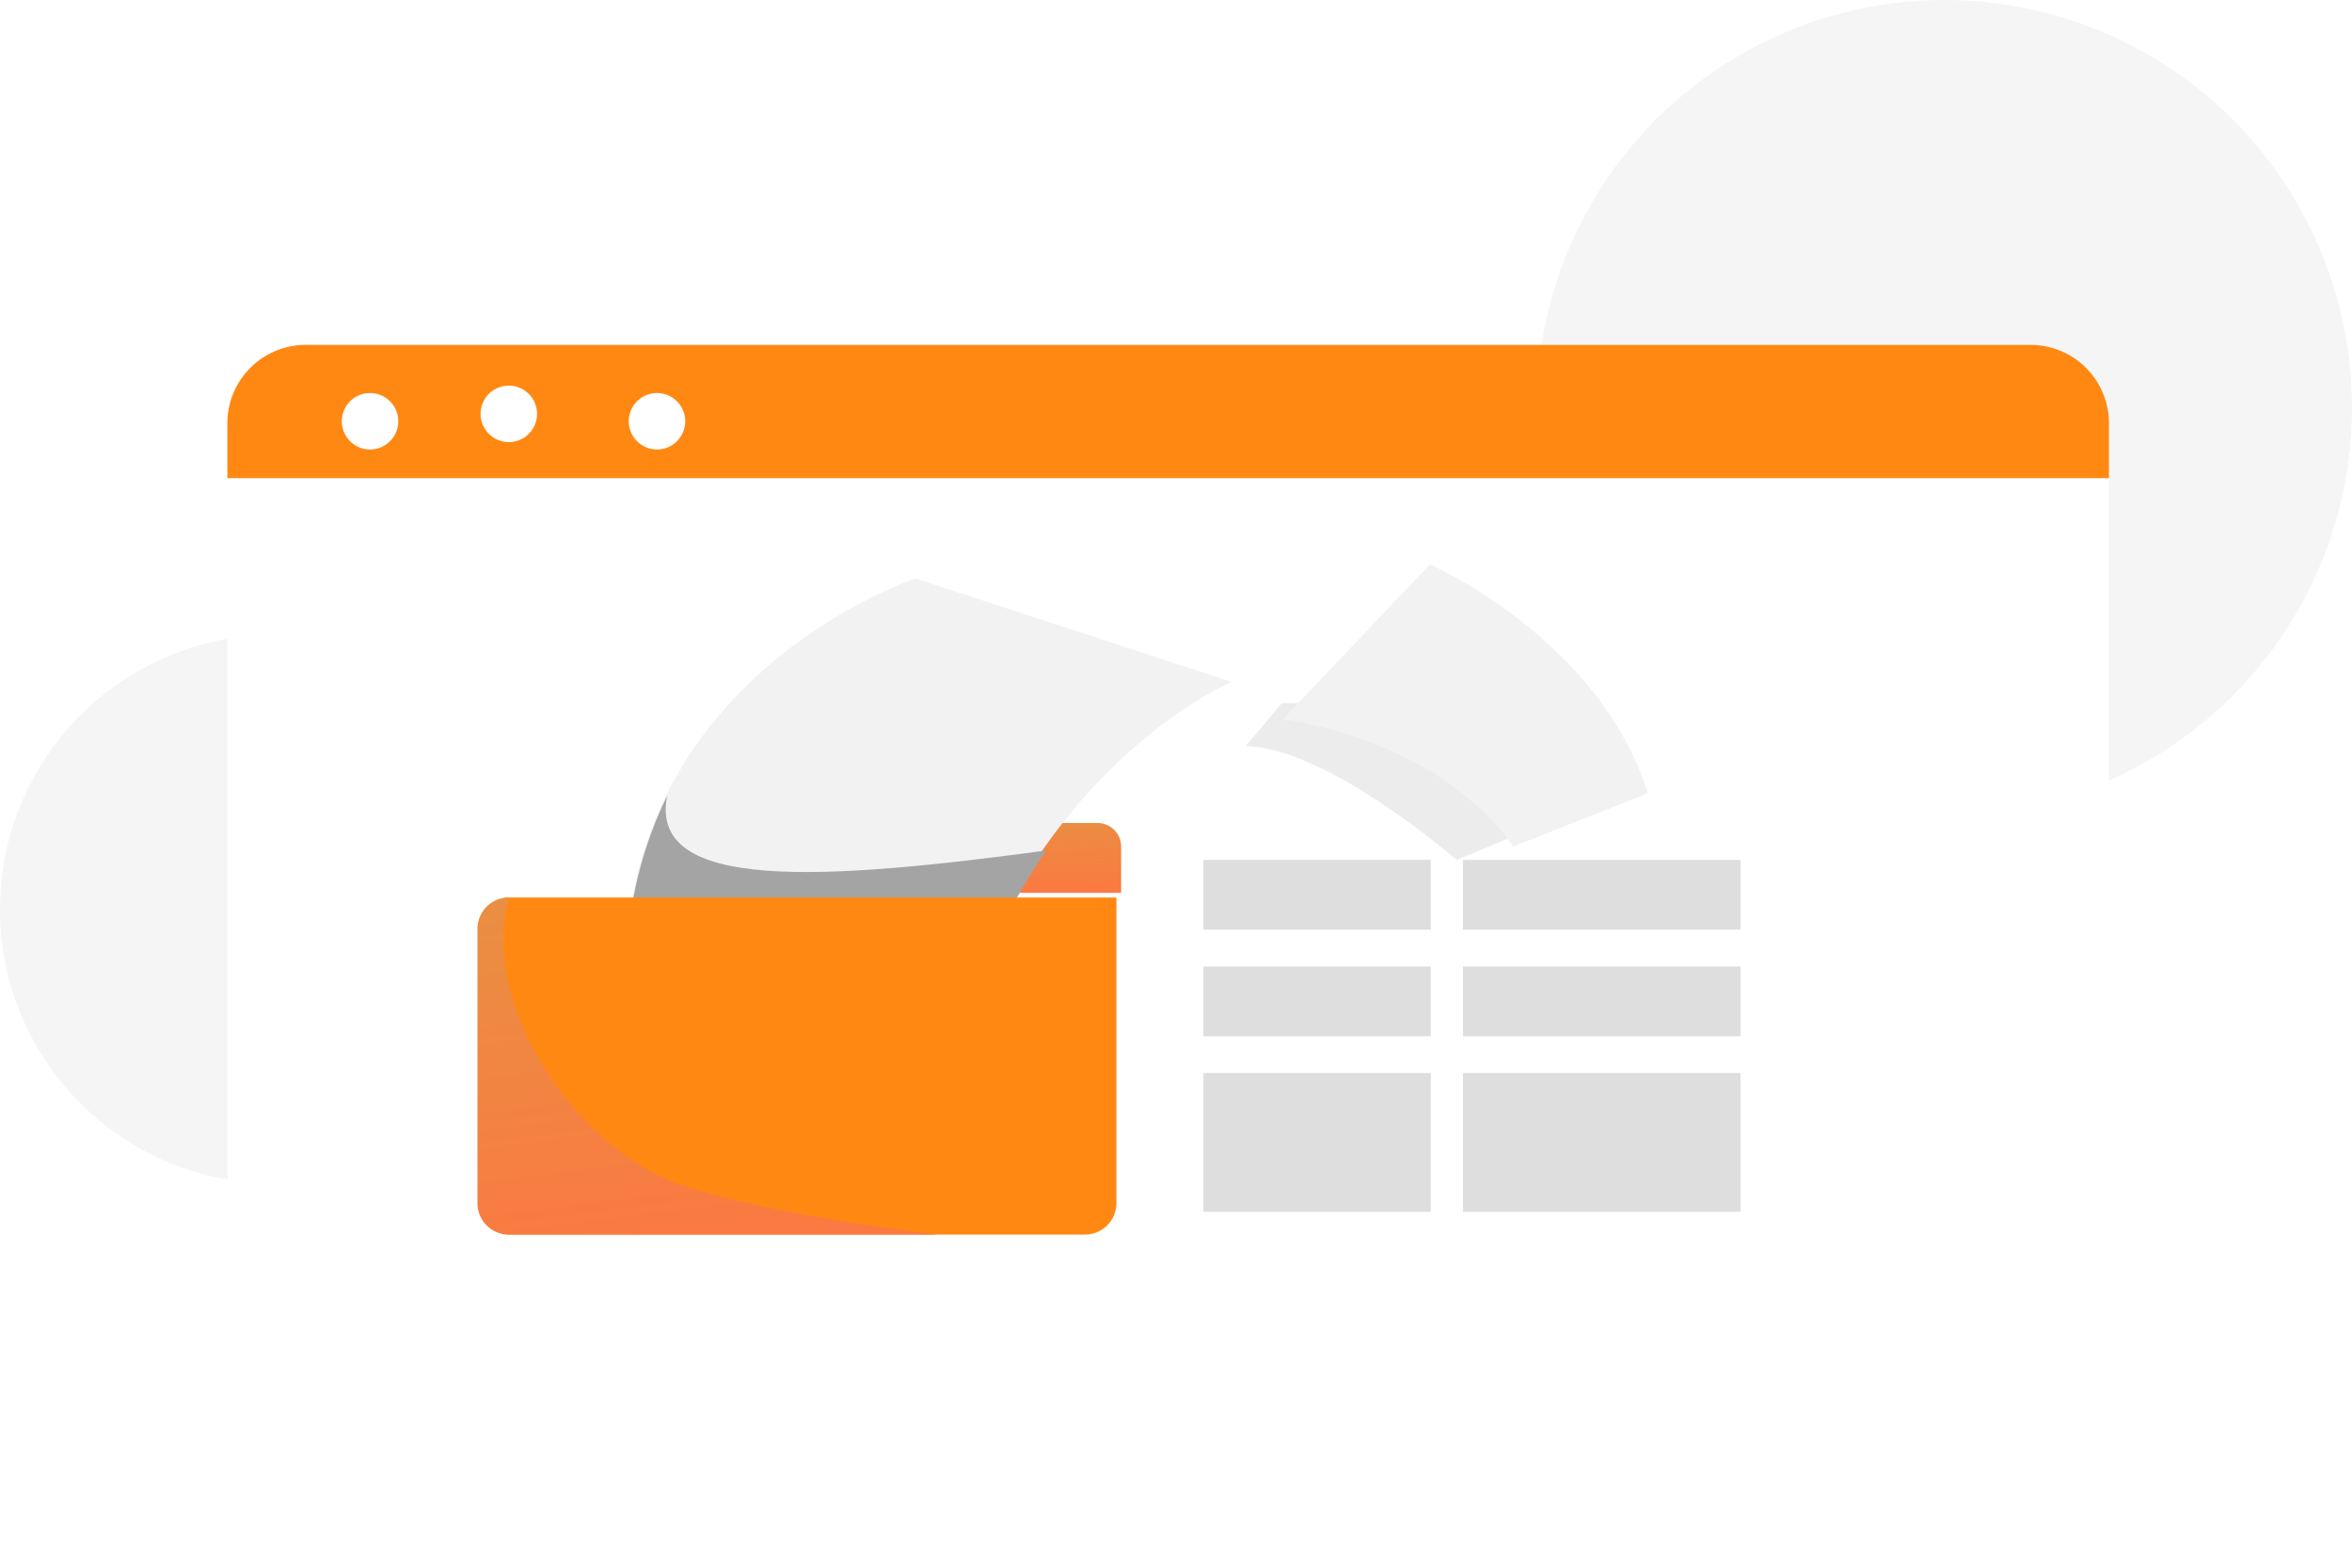 <svg xmlns="http://www.w3.org/2000/svg" fill="none" viewBox="0 0 300 200"><circle cx="248" cy="52" r="52" fill="#F5F5F5"/><circle cx="35" cy="116" r="35" fill="#F5F5F5"/><g filter="url(#a)"><rect width="240" height="140" x="25" y="40" fill="#fff" rx="10"/><path fill="#FF8813" d="M25 50a10 10 0 0 1 10-10h220a10 10 0 0 1 10 10v7H25v-7Z"/><path fill="#fff" d="M46.7 48.9a3.6 3.6 0 1 1-7 0 3.6 3.6 0 0 1 7 0ZM61 52.4a3.6 3.6 0 1 0-.2-7.2 3.6 3.6 0 0 0 .2 7.2ZM83.3 48.9a3.6 3.6 0 1 1-7 0 3.6 3.6 0 0 1 7 0Z"/></g><path fill="#DEDEDE" d="M222 109.7h-35.4v8.9H222v-8.9ZM222 123.3h-35.4v8.9H222v-8.9ZM222 136.9h-35.4v17.7H222v-17.7Z"/><path fill="#A4A4A4" d="m206 101.3-20.2 8.4s-16.6-14.4-26.9-14.5l4.6-5.5h40.2l3 11.6" opacity=".2" style="mix-blend-mode:multiply"/><path fill="#F2F2F2" d="M210.2 101.2 193 108s-3-5-10.7-9.7a50.5 50.5 0 0 0-18.7-6.5L182.4 72s21.6 9.5 27.8 29.2Z"/><path fill="url(#b)" d="M140 105h-29.8a3 3 0 0 0-2 .7l-10 8.2H143v-6a3 3 0 0 0-3-2.9Z"/><path fill="#F2F2F2" d="M157.1 87s-12.7 5.3-23.8 21a79.9 79.9 0 0 0-7.6 13.5l-45.2-5.8c.8-5.5 2.5-10.2 4.6-14.5 10.3-20.4 31.7-27.4 31.7-27.4L157.1 87Z"/><path fill="#A4A4A4" d="M133.5 108.4c-2.7 4-5.3 8.5-7.6 13.7l-45.4-6c.9-5.5 2.5-10.3 4.6-14.6-2.5 12.4 20.1 10.8 48.4 7Z"/><path fill="#FF8813" d="M65 114.5h77.4v39a4 4 0 0 1-4 4H65a4 4 0 0 1-4-4v-35a4 4 0 0 1 4-4Z"/><path fill="url(#c)" d="M119.4 157.5H65a4 4 0 0 1-4.1-4v-35a4 4 0 0 1 4-4C61 128 73.5 146.7 87 151.2c8.8 3 23.5 5.2 32.5 6.3Z"/><path fill="#DEDEDE" d="M182.5 109.7h-29v8.9h29v-8.9ZM182.5 123.3h-29v8.9h29v-8.9ZM182.5 136.9h-29v17.7h29v-17.7Z"/><defs><linearGradient id="b" x1="139.1" x2="138.7" y1="113.7" y2="102.8" gradientUnits="userSpaceOnUse"><stop stop-color="#FB7942"/><stop offset="1" stop-color="#E79142"/></linearGradient><linearGradient id="c" x1="114.3" x2="107.8" y1="156.4" y2="104.3" gradientUnits="userSpaceOnUse"><stop stop-color="#FB7942"/><stop offset="1" stop-color="#E79142"/></linearGradient><filter id="a" width="280" height="180" x="9" y="24" color-interpolation-filters="sRGB" filterUnits="userSpaceOnUse"><feFlood flood-opacity="0" result="BackgroundImageFix"/><feColorMatrix in="SourceAlpha" result="hardAlpha" values="0 0 0 0 0 0 0 0 0 0 0 0 0 0 0 0 0 0 127 0"/><feOffset dx="4" dy="4"/><feGaussianBlur stdDeviation="10"/><feComposite in2="hardAlpha" operator="out"/><feColorMatrix values="0 0 0 0 0 0 0 0 0 0 0 0 0 0 0 0 0 0 0.25 0"/><feBlend in2="BackgroundImageFix" result="effect1_dropShadow_3144_23043"/><feBlend in="SourceGraphic" in2="effect1_dropShadow_3144_23043" result="shape"/></filter></defs></svg>